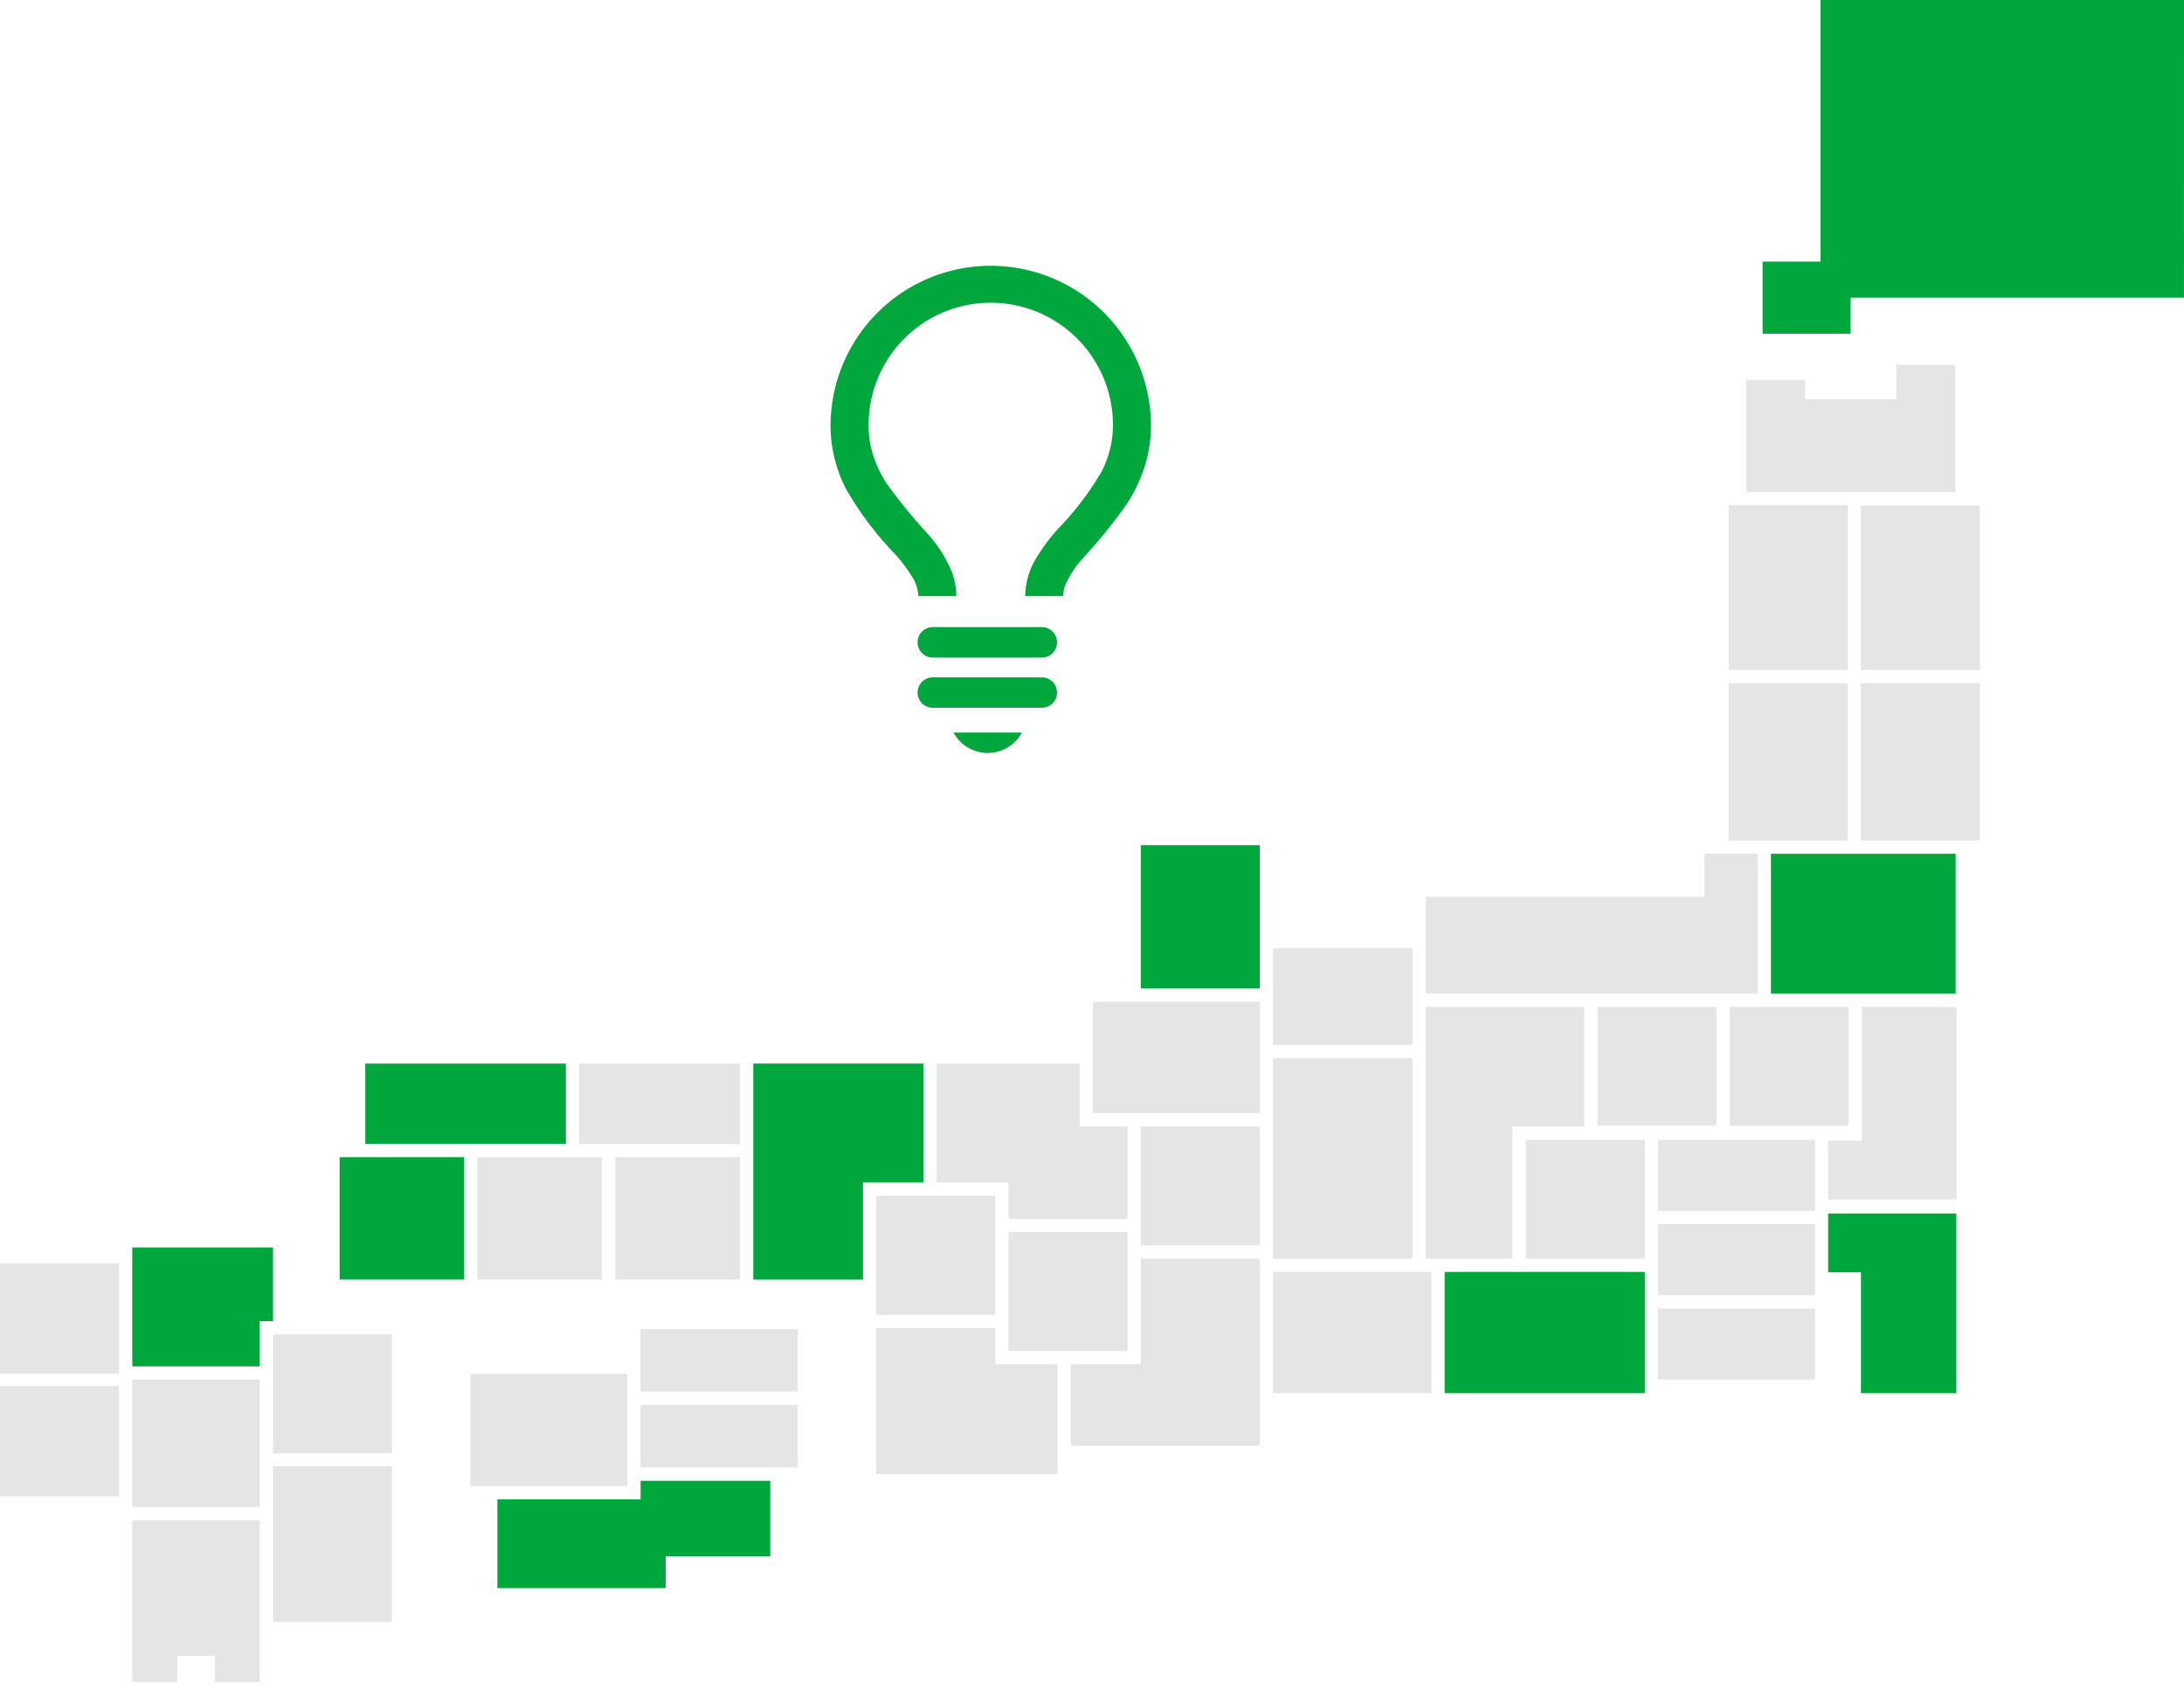 <svg xmlns="http://www.w3.org/2000/svg" width="260.001" height="201" viewBox="0 0 260.001 201">
  <defs>
    <style>
      .cls-1 {
        fill: none;
      }

      .cls-2 {
        fill: #00a73c;
      }

      .cls-3 {
        fill: #e5e5e5;
      }
    </style>
  </defs>
  <g id="business_energy02_img02" transform="translate(-922 -6467)">
    <rect id="長方形_7016" data-name="長方形 7016" class="cls-1" width="260" height="201" transform="translate(922 6467)"/>
    <g id="グループ_54430" data-name="グループ 54430" transform="translate(911.709 6461.178)">
      <g id="グループ_54500" data-name="グループ 54500" transform="translate(10.292 5.822)">
        <path id="パス_52640" data-name="パス 52640" class="cls-2" d="M299.213,131.421a3.8,3.8,0,0,1,.291-1.407,12.074,12.074,0,0,1,2.036-3.074,66.195,66.195,0,0,0,5.115-6.28,18.926,18.926,0,0,0,2.134-4.291,16.322,16.322,0,0,0,.871-5.32,19.075,19.075,0,0,0-38.149,0,16.58,16.58,0,0,0,1.882,7.692,39.635,39.635,0,0,0,5.806,7.694,18.067,18.067,0,0,1,2.085,2.791,4.428,4.428,0,0,1,.672,2.2h4.529a8.355,8.355,0,0,0-.607-3.076,16.2,16.2,0,0,0-2.776-4.312,65.252,65.252,0,0,1-4.8-5.856,14.39,14.39,0,0,1-1.632-3.268,11.779,11.779,0,0,1-.63-3.86,14.545,14.545,0,1,1,29.09,0,12,12,0,0,1-1.384,5.622,35.99,35.99,0,0,1-5.208,6.806,22.336,22.336,0,0,0-2.6,3.523,8.939,8.939,0,0,0-1.256,4.421Z" transform="translate(-172.639 -60.477)"/>
        <path id="パス_52641" data-name="パス 52641" class="cls-2" d="M299.451,204.4h12.98a1.813,1.813,0,0,0,0-3.626h-12.98a1.813,1.813,0,0,0,0,3.626" transform="translate(-188.405 -126.133)"/>
        <path id="パス_52642" data-name="パス 52642" class="cls-2" d="M299.451,219.463h12.98a1.811,1.811,0,1,0,0-3.622h-12.98a1.811,1.811,0,1,0,0,3.622" transform="translate(-188.405 -135.223)"/>
        <path id="パス_52643" data-name="パス 52643" class="cls-2" d="M308.4,232.4a4.632,4.632,0,0,0,8.155,0Z" transform="translate(-194.895 -145.215)"/>
        <path id="パス_52644" data-name="パス 52644" class="cls-2" d="M78.621,386.967H61.864v14.158H77.034v-5.383h1.587Z" transform="translate(-46.119 -238.493)"/>
        <rect id="長方形_6881" data-name="長方形 6881" class="cls-3" width="14.158" height="13.146" transform="translate(0 150.363)"/>
        <rect id="長方形_6882" data-name="長方形 6882" class="cls-3" width="14.158" height="13.146" transform="translate(0 164.961)"/>
        <rect id="長方形_6883" data-name="長方形 6883" class="cls-3" width="15.17" height="15.17" transform="translate(15.745 164.211)"/>
        <rect id="長方形_6884" data-name="長方形 6884" class="cls-3" width="14.158" height="14.158" transform="translate(32.502 158.833)"/>
        <rect id="長方形_6885" data-name="長方形 6885" class="cls-3" width="14.158" height="18.543" transform="translate(32.502 174.501)"/>
        <path id="パス_52645" data-name="パス 52645" class="cls-3" d="M61.864,468.913v19.255H67.2v-3.144h4.492v3.144h5.339V468.913Z" transform="translate(-46.119 -287.945)"/>
        <rect id="長方形_6886" data-name="長方形 6886" class="cls-3" width="18.71" height="7.445" transform="translate(76.259 167.218)"/>
        <rect id="長方形_6887" data-name="長方形 6887" class="cls-3" width="18.71" height="7.445" transform="translate(76.259 158.194)"/>
        <rect id="長方形_6888" data-name="長方形 6888" class="cls-3" width="18.665" height="13.357" transform="translate(56.011 163.515)"/>
        <path id="パス_52646" data-name="パス 52646" class="cls-2" d="M203.975,457.018H188.539v2.209H171.487v10.565h20.036v-3.777h12.452Z" transform="translate(-112.277 -280.768)"/>
        <rect id="長方形_6889" data-name="長方形 6889" class="cls-3" width="19.146" height="9.563" transform="translate(68.947 126.595)"/>
        <rect id="長方形_6890" data-name="長方形 6890" class="cls-2" width="23.88" height="9.553" transform="translate(43.486 126.595)"/>
        <rect id="長方形_6891" data-name="長方形 6891" class="cls-3" width="14.832" height="14.57" transform="translate(73.261 137.732)"/>
        <rect id="長方形_6892" data-name="長方形 6892" class="cls-3" width="14.832" height="14.57" transform="translate(56.845 137.732)"/>
        <rect id="長方形_6893" data-name="長方形 6893" class="cls-2" width="14.832" height="14.57" transform="translate(40.429 137.732)"/>
        <path id="パス_52647" data-name="パス 52647" class="cls-3" d="M299.418,415.487v-4.309H285.261v17.391h21.575V415.487Z" transform="translate(-180.935 -253.11)"/>
        <rect id="長方形_6894" data-name="長方形 6894" class="cls-3" width="14.158" height="14.158" transform="translate(135.809 134.068)"/>
        <path id="パス_52648" data-name="パス 52648" class="cls-3" d="M320.393,339.264v-7.475H303.369v14.158h8.562v4.336h14.158V339.264Z" transform="translate(-191.862 -205.195)"/>
        <rect id="長方形_6895" data-name="長方形 6895" class="cls-3" width="14.158" height="14.158" transform="translate(104.327 142.334)"/>
        <path id="パス_52649" data-name="パス 52649" class="cls-2" d="M268.564,331.789H248.315V357.5h13.06V345.947h7.188Z" transform="translate(-158.639 -205.197)"/>
        <rect id="長方形_6896" data-name="長方形 6896" class="cls-3" width="14.158" height="14.158" transform="translate(120.068 146.642)"/>
        <path id="パス_52650" data-name="パス 52650" class="cls-3" d="M351.986,390.333V402.91h-8.327v9.712h22.484V390.333Z" transform="translate(-216.176 -240.532)"/>
        <path id="パス_52651" data-name="パス 52651" class="cls-3" d="M483.386,268.8v5.123h-33.2v11.521h39.528V268.8Z" transform="translate(-280.463 -167.183)"/>
        <rect id="長方形_6897" data-name="長方形 6897" class="cls-3" width="16.592" height="11.521" transform="translate(151.55 112.855)"/>
        <rect id="長方形_6898" data-name="長方形 6898" class="cls-2" width="14.158" height="17.055" transform="translate(135.809 100.592)"/>
        <rect id="長方形_6899" data-name="長方形 6899" class="cls-3" width="19.853" height="13.268" transform="translate(130.114 119.231)"/>
        <path id="パス_52652" data-name="パス 52652" class="cls-3" d="M450.184,314.764v29.978h10.342V329h8.534V314.764Z" transform="translate(-280.46 -194.923)"/>
        <rect id="長方形_6900" data-name="長方形 6900" class="cls-3" width="16.592" height="23.861" transform="translate(151.55 125.958)"/>
        <rect id="長方形_6901" data-name="長方形 6901" class="cls-2" width="23.83" height="14.43" transform="translate(171.981 151.39)"/>
        <rect id="長方形_6902" data-name="長方形 6902" class="cls-3" width="18.849" height="14.43" transform="translate(151.55 151.39)"/>
        <rect id="長方形_6903" data-name="長方形 6903" class="cls-3" width="14.158" height="14.158" transform="translate(181.653 135.66)"/>
        <path id="パス_52653" data-name="パス 52653" class="cls-3" d="M575.036,314.764v15.922h-4.014v7h15.264V314.764Z" transform="translate(-353.386 -194.922)"/>
        <rect id="長方形_6904" data-name="長方形 6904" class="cls-3" width="14.158" height="14.138" transform="translate(190.173 119.844)"/>
        <rect id="長方形_6905" data-name="長方形 6905" class="cls-3" width="14.158" height="14.159" transform="translate(205.914 119.844)"/>
        <rect id="長方形_6906" data-name="長方形 6906" class="cls-3" width="18.665" height="8.457" transform="translate(197.393 135.661)"/>
        <path id="パス_52654" data-name="パス 52654" class="cls-2" d="M571.021,376.79v7h3.908v14.384h11.356V376.79Z" transform="translate(-353.385 -232.352)"/>
        <rect id="長方形_6907" data-name="長方形 6907" class="cls-3" width="18.665" height="8.457" transform="translate(197.393 145.703)"/>
        <rect id="長方形_6908" data-name="長方形 6908" class="cls-3" width="18.665" height="8.457" transform="translate(197.393 155.745)"/>
        <path id="パス_52655" data-name="パス 52655" class="cls-3" d="M564.355,122.058v4.089H553.46v-2.308h-6.989v13.369h24.873v-15.15Z" transform="translate(-338.573 -78.63)"/>
        <rect id="長方形_6909" data-name="長方形 6909" class="cls-3" width="14.158" height="19.578" transform="translate(221.544 60.161)"/>
        <rect id="長方形_6910" data-name="長方形 6910" class="cls-3" width="14.158" height="18.711" transform="translate(221.544 81.322)"/>
        <rect id="長方形_6911" data-name="長方形 6911" class="cls-3" width="14.158" height="19.6" transform="translate(205.807 60.14)"/>
        <rect id="長方形_6912" data-name="長方形 6912" class="cls-3" width="14.158" height="18.711" transform="translate(205.807 81.322)"/>
        <rect id="長方形_6913" data-name="長方形 6913" class="cls-2" width="21.99" height="16.644" transform="translate(210.824 101.617)"/>
        <path id="パス_52656" data-name="パス 52656" class="cls-2" d="M601.522,12.539H558.256V43.678h-6.9V52.26h10.48V47.969h39.682Z" transform="translate(-341.522 -12.539)"/>
      </g>
    </g>
  </g>
</svg>
